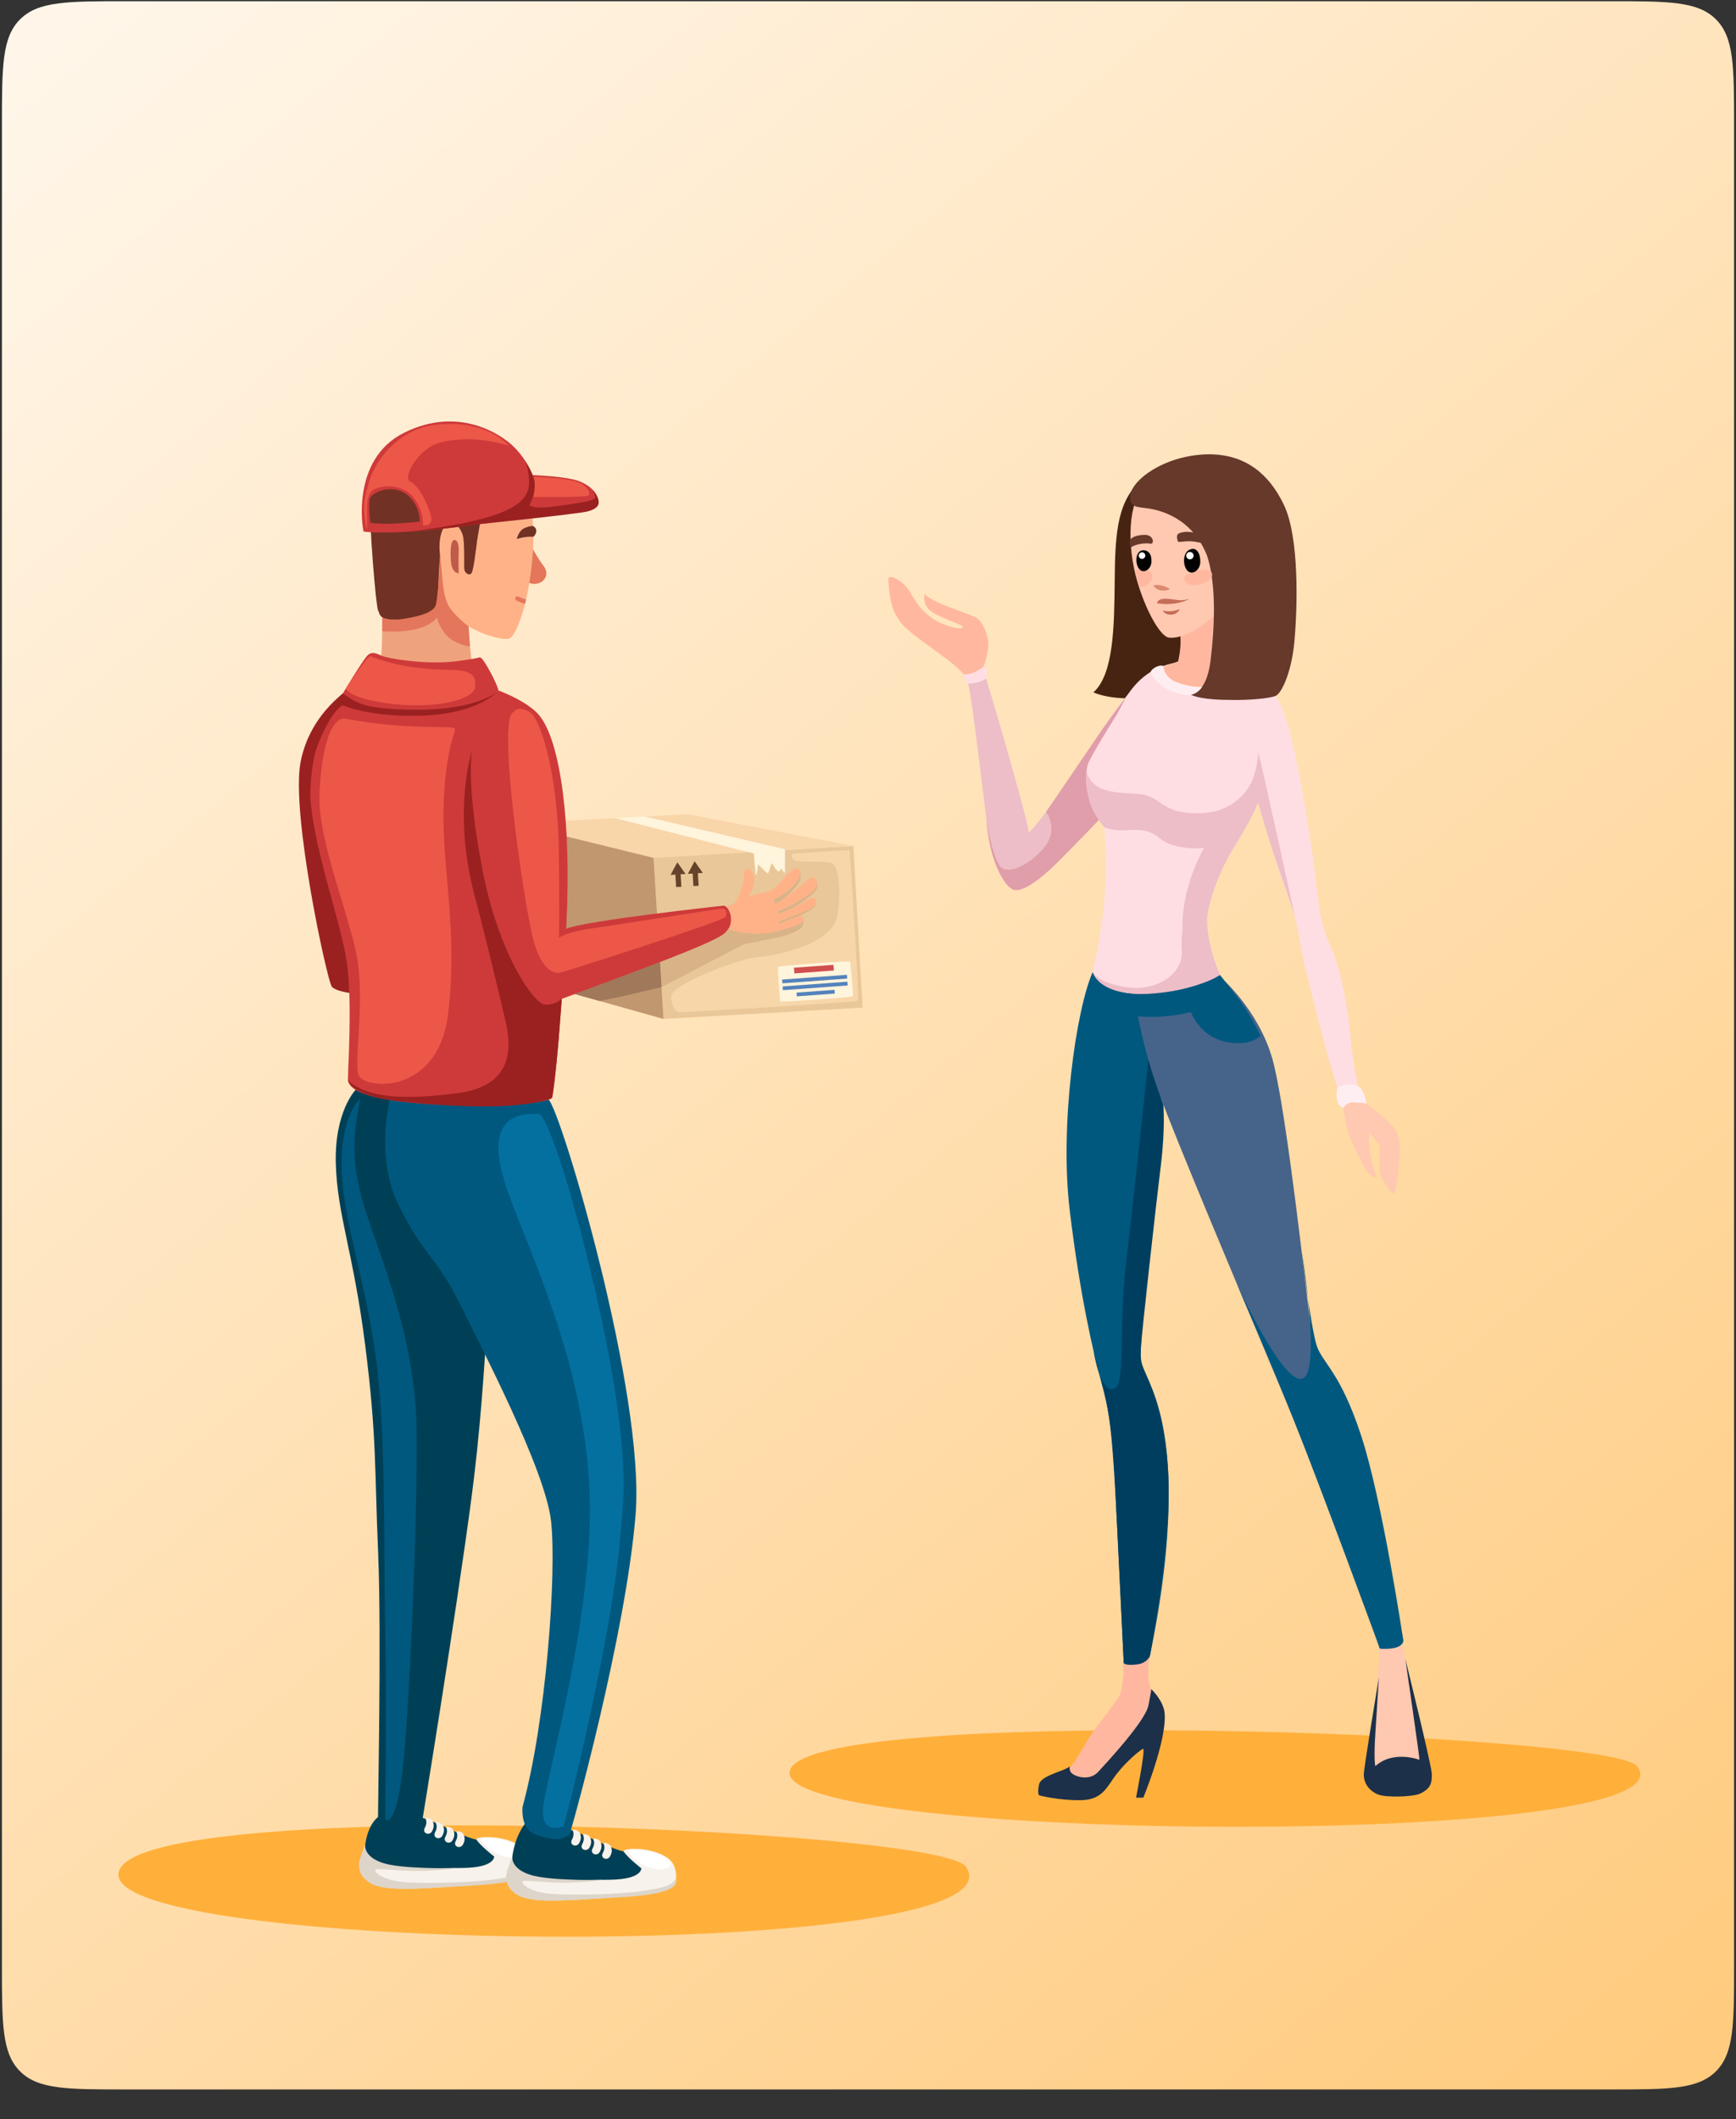 <svg width="449" height="548" viewBox="0 0 449 548" fill="none" xmlns="http://www.w3.org/2000/svg">
<rect x="0" y="0" width="449" height="548" fill="#333333" stroke="none"/>
<path d="M0.5 32.318C0.5 17.233 0.5 9.69 5.186 5.004C9.873 0.318 17.415 0.318 32.5 0.318H416.5C431.585 0.318 439.127 0.318 443.814 5.004C448.5 9.69 448.5 17.233 448.5 32.318V508.318C448.5 523.403 448.5 530.945 443.814 535.631C439.127 540.318 431.585 540.318 416.5 540.318H32.5C17.415 540.318 9.873 540.318 5.186 535.631C0.5 530.945 0.5 523.403 0.5 508.318V32.318Z" fill="url(#paint0_linear_11_2844)"/>
<path d="M423.405 456.707C416.57 447.943 204.195 440.449 204.195 458.475C204.194 476.495 440.15 478.181 423.405 456.707Z" fill="#FFB03B"/>
<path d="M249.836 482.729C243.001 472.624 30.626 463.984 30.626 484.766C30.625 505.542 266.581 507.486 249.836 482.729Z" fill="#FFB03B"/>
<path d="M135.383 137.162C135.383 137.162 138.078 143.064 140.522 146.243C142.964 149.423 139.149 152.568 135.669 150.132C132.189 147.697 135.383 137.162 135.383 137.162Z" fill="#E4765B"/>
<path d="M98.059 469.705C98.059 469.705 95.228 471.15 94.421 477.278C93.8 481.991 97.734 487.148 102.047 486.767C106.36 486.387 131.604 485.118 134.776 483.976C137.948 482.835 134.903 478.772 131.731 477.886C128.56 477 127.569 476.616 123.244 475.728C118.919 474.84 111.183 469.906 107.058 469.647C102.935 469.388 98.059 469.705 98.059 469.705Z" fill="#004056"/>
<path d="M94.46 476.998C94.46 476.998 92.975 480.869 92.911 482.201C92.848 483.533 93.992 487.683 101.032 488.273C108.072 488.863 127.831 487.132 131.763 486.371C135.696 485.609 136.473 484.356 136.663 484.04C136.854 483.723 137.41 479.569 134.903 477.619C130.622 474.288 122.696 474.838 123.244 475.728C124.2 477.277 127.815 480.092 127.815 480.092C127.815 480.092 128.053 482.914 119.87 483.041C111.688 483.168 103.601 483.343 99.415 482.201C95.228 481.059 94.134 478.918 94.46 476.998Z" fill="#F7F2EB"/>
<path d="M94.46 476.998C94.46 476.998 93.126 480.456 92.909 481.566C92.691 482.676 92.754 485.594 96.434 487.306C100.113 489.019 108.838 488.401 113.499 488.093C118.16 487.786 126.15 487.505 130.336 486.787C134.523 486.07 136.569 484.993 136.705 483.927C136.841 482.861 136.851 481.721 136.851 481.721C136.851 481.721 136.791 482.93 136.117 483.596C135.442 484.262 134.792 484.944 128.576 485.896C122.36 486.847 110.19 487.155 104.672 486.711C99.154 486.267 96.988 484.307 97.083 483.684C97.178 483.06 97.607 483.343 104.679 483.724C111.751 484.104 117.934 483.072 117.934 483.072C117.934 483.072 107.375 483.374 101.158 482.265C94.943 481.154 94.278 478.086 94.46 476.998Z" fill="#DDD5CA"/>
<path d="M135.545 478.997C134.356 476.952 130.978 475.847 128.243 475.453C125.508 475.059 124.342 475.596 124.342 475.596C124.342 475.596 124.96 476.809 126.435 478.07C127.91 479.33 131.192 480.639 133.309 480.377C135.426 480.116 135.545 478.997 135.545 478.997Z" fill="white"/>
<path d="M110.036 470.23C110.036 470.23 110.673 471.259 109.88 472.654C109.087 474.05 111.022 474.811 111.719 473.606C112.417 472.401 112.169 471.625 111.96 471.014C111.751 470.403 110.35 469.836 110.036 470.23Z" fill="#F7F2EB"/>
<path d="M112.7 471.372C112.7 471.372 113.337 472.4 112.544 473.796C111.752 475.191 113.686 475.952 114.384 474.747C115.081 473.542 114.833 472.766 114.624 472.155C114.416 471.544 113.014 470.978 112.7 471.372Z" fill="#F7F2EB"/>
<path d="M115.364 472.514C115.364 472.514 116.001 473.542 115.208 474.938C114.416 476.333 116.35 477.094 117.048 475.889C117.746 474.684 117.498 473.908 117.289 473.297C117.08 472.686 115.679 472.12 115.364 472.514Z" fill="#F7F2EB"/>
<path d="M118.028 473.656C118.028 473.656 118.665 474.684 117.872 476.08C117.079 477.475 119.014 478.236 119.712 477.031C120.409 475.826 120.161 475.05 119.953 474.439C119.744 473.828 118.342 473.261 118.028 473.656Z" fill="#F7F2EB"/>
<path d="M136.045 471.289C136.045 471.289 133.286 474.193 132.478 480.321C131.857 485.034 135.792 490.191 140.104 489.811C144.417 489.43 169.662 488.162 172.834 487.02C176.005 485.878 172.961 481.815 169.789 480.929C166.618 480.043 165.627 479.66 161.302 478.771C156.976 477.883 149.24 472.95 145.116 472.69C140.992 472.431 136.045 471.289 136.045 471.289Z" fill="#004056"/>
<path d="M132.517 480.042C132.517 480.042 131.032 483.913 130.968 485.245C130.905 486.577 132.049 490.728 139.089 491.318C146.13 491.908 165.888 490.176 169.821 489.415C173.753 488.654 174.53 487.401 174.72 487.084C174.911 486.767 175.467 482.613 172.96 480.663C168.679 477.332 160.753 477.883 161.301 478.772C162.257 480.322 165.872 483.136 165.872 483.136C165.872 483.136 166.11 485.958 157.928 486.085C149.745 486.212 141.658 486.387 137.472 485.245C133.286 484.103 132.192 481.962 132.517 480.042Z" fill="#F7F2EB"/>
<path d="M132.517 480.042C132.517 480.042 131.183 483.5 130.966 484.61C130.748 485.72 130.812 488.638 134.491 490.351C138.17 492.063 146.895 491.445 151.557 491.137C156.218 490.83 164.207 490.549 168.394 489.832C172.58 489.114 174.626 488.037 174.763 486.971C174.899 485.905 174.909 484.766 174.909 484.766C174.909 484.766 174.849 485.974 174.175 486.64C173.5 487.306 172.85 487.988 166.634 488.94C160.418 489.891 148.248 490.199 142.73 489.755C137.212 489.311 135.046 487.351 135.141 486.727C135.236 486.104 135.665 486.387 142.737 486.767C149.809 487.148 155.992 486.116 155.992 486.116C155.992 486.116 145.432 486.418 139.216 485.308C133 484.198 132.335 481.13 132.517 480.042Z" fill="#DDD5CA"/>
<path d="M173.603 482.041C172.413 479.995 169.036 478.891 166.3 478.496C163.565 478.102 162.399 478.639 162.399 478.639C162.399 478.639 163.018 479.852 164.493 481.113C165.967 482.374 169.25 483.682 171.367 483.42C173.483 483.159 173.603 482.041 173.603 482.041Z" fill="white"/>
<path d="M148.093 473.274C148.093 473.274 148.73 474.302 147.937 475.698C147.145 477.093 149.079 477.855 149.777 476.649C150.475 475.444 150.227 474.668 150.018 474.057C149.809 473.446 148.408 472.879 148.093 473.274Z" fill="#F7F2EB"/>
<path d="M150.757 474.415C150.757 474.415 151.394 475.444 150.602 476.839C149.809 478.235 151.743 478.996 152.441 477.791C153.139 476.586 152.891 475.81 152.682 475.199C152.473 474.588 151.072 474.021 150.757 474.415Z" fill="#F7F2EB"/>
<path d="M153.422 475.557C153.422 475.557 154.058 476.586 153.266 477.981C152.473 479.377 154.407 480.138 155.105 478.932C155.803 477.728 155.555 476.951 155.346 476.34C155.137 475.729 153.736 475.163 153.422 475.557Z" fill="#F7F2EB"/>
<path d="M156.086 476.699C156.086 476.699 156.722 477.727 155.93 479.123C155.137 480.518 157.072 481.28 157.769 480.074C158.467 478.869 158.219 478.093 158.01 477.482C157.801 476.871 156.4 476.305 156.086 476.699Z" fill="#F7F2EB"/>
<path d="M91.969 281.826C91.969 281.826 86.475 287.474 86.855 300.889C87.236 314.304 91.39 323.755 94.435 347.732C97.48 371.708 96.845 379.382 97.797 401.456C98.748 423.529 97.606 470.53 97.797 471.862C97.987 473.194 106.296 476.048 108.96 472.432C108.96 472.432 117.776 418.772 121.963 387.184C126.149 355.596 127.101 317.539 127.101 305.361C127.101 293.183 125.007 283.287 125.007 283.287C125.007 283.287 96.797 276.938 91.969 281.826Z" fill="#004056"/>
<path d="M101.222 282.907C101.222 282.907 96.655 298.13 102.935 311.259C109.214 324.389 113.02 325.15 118.728 336.758C124.437 348.366 140.992 379.953 142.514 393.273C144.036 406.593 141.246 445.158 135.156 467.231C135.156 467.231 134.522 472.691 138.074 474.195C144.766 477.026 146.954 474.688 147.335 474.195C147.715 473.701 161.923 422.578 164.397 391.561C166.871 360.544 145.347 288.123 141.932 284.373C138.518 280.624 104.076 278.72 101.222 282.907Z" fill="#00587F"/>
<path d="M91.214 177.529C91.214 177.529 80.196 183.863 77.722 197.183C75.248 210.503 84.572 253.413 85.809 255.125C87.046 256.838 95.038 257.313 95.038 257.313C95.038 257.313 95.133 254.364 92.85 223.918C90.567 193.472 91.214 177.529 91.214 177.529Z" fill="#9B2121"/>
<path d="M223.1 260.565L171.616 263.496L169.052 221.806L220.721 218.77L223.1 260.565Z" fill="#EAC798"/>
<path d="M175.184 222.981L173.443 226.239L177.305 226.004L175.184 222.981Z" fill="#66432B"/>
<path d="M176.023 225.91L174.669 225.992L174.876 229.398L176.23 229.316L176.023 225.91Z" fill="#66432B"/>
<path d="M179.65 222.709L177.91 225.967L181.772 225.733L179.65 222.709Z" fill="#66432B"/>
<path d="M180.49 225.638L179.136 225.72L179.343 229.126L180.697 229.044L180.49 225.638Z" fill="#66432B"/>
<path d="M169.051 221.806L132.905 212.932L135.202 253.271L171.615 263.496L169.051 221.806Z" fill="#C1976F"/>
<path d="M220.72 218.77L177.941 210.56L132.905 212.933L169.051 221.807L220.72 218.77Z" fill="#F9D5AA"/>
<path d="M95.069 175.458C87.488 177.845 79.466 190.555 80.227 205.524C80.917 219.101 88.345 238.887 89.741 249.036C91.136 259.184 89.994 275.93 89.994 279.101C89.994 282.273 96.591 284.937 114.224 285.698C131.857 286.459 142.133 284.937 142.767 283.922C143.401 282.907 145.558 258.931 146.573 236.858C147.588 214.784 145.431 191.569 139.088 184.593C132.746 177.615 108.77 171.145 95.069 175.458Z" fill="#CE3A3A"/>
<path d="M139.089 184.592C134.061 179.211 123.866 180.406 122.09 194.106C120.314 207.807 128.306 257.535 141.119 259.819C141.119 259.819 145.493 258.319 146.414 240.167C147.335 222.015 146.32 192.331 139.089 184.592Z" fill="#CE3A3A"/>
<path d="M98.748 148.248C98.748 148.248 99.192 166.117 98.495 170.09C97.797 174.063 97.36 174.857 97.36 174.857C97.36 174.857 100.208 179.011 108.453 179.011C116.698 179.011 122.471 175.459 122.471 175.459C122.471 175.459 122.027 171.463 121.456 166.262C120.885 161.061 121.456 157.509 121.456 157.509C121.456 157.509 121.075 140.764 113.495 139.685C105.916 138.606 98.939 140.319 98.748 148.248Z" fill="#EFA37D"/>
<path d="M114.542 150.785C114.796 154.59 115.811 157.635 119.49 160.743C123.169 163.851 130.082 165.691 131.731 165.119C133.38 164.549 136.869 156.429 137.821 142.729C138.772 129.028 134.712 113.742 122.471 111.395C110.229 109.048 99.933 121.036 101.878 132.454C103.823 143.871 114.542 150.785 114.542 150.785Z" fill="#FFB288"/>
<path d="M112.766 156.811C112.373 157.828 108.453 160.045 103.125 160.236C97.797 160.426 98.368 158.84 97.797 157.889C97.227 156.938 95.451 135.308 95.641 127.95C95.831 120.592 103.252 109.175 117.777 110.127C132.303 111.078 137.757 123.066 138.328 126.808C138.899 130.551 127.672 127.887 125.959 129.346C124.247 130.805 122.725 146.472 122.09 146.408C121.456 146.345 119.553 137.147 118.031 136.513C116.509 135.879 114.796 137.465 114.035 142.285C113.274 147.106 113.527 154.844 112.766 156.811Z" fill="#713125"/>
<path d="M119.797 151.038C118.536 153.314 116.064 151.355 115.049 148.882C114.035 146.408 112.703 140.001 114.732 136.513C116.762 133.024 119.397 136.666 119.797 138.86C120.197 141.054 120.675 149.453 119.797 151.038Z" fill="#FFB288"/>
<path d="M94.055 137.465C93.865 137.338 90.502 118.88 104.52 111.903C118.538 104.926 129.575 112.22 133 115.645C136.425 119.07 138.265 123.447 138.835 126.174C139.406 128.902 139.66 132.01 139.66 132.01C139.66 132.01 134.482 134.287 117.471 136.383C100.461 138.48 94.055 137.465 94.055 137.465Z" fill="#CE3A3A"/>
<path d="M95.796 135.161C95.796 135.161 95.263 130.916 95.626 129.108C95.989 127.301 101.222 125.065 104.98 127.728C108.738 130.392 108.565 134.882 108.565 134.882C108.565 134.882 99.843 135.911 95.796 135.161Z" fill="#713125"/>
<path d="M137.774 122.861C137.774 122.861 146.653 123.165 149.872 124.462C153.547 125.942 154.455 128.07 154.741 129.445C155.026 130.821 153.504 131.915 151.839 132.105C150.174 132.295 127.816 134.868 127.816 134.868C127.816 134.868 136.247 133.112 137.954 130.967C139.66 128.823 137.774 122.861 137.774 122.861Z" fill="#CE3A3A"/>
<path d="M95.038 169.497C93.809 170.726 88.661 179.342 88.661 179.342C88.661 179.342 89.361 182.69 104.33 183.451C119.299 184.212 128.817 179.579 128.878 178.534C128.94 177.489 125.198 170.398 124.341 170.091C123.485 169.782 125.578 170.068 117.777 171.019C109.975 171.97 100.035 170.228 98.608 169.54C97.18 168.851 96.084 168.45 95.038 169.497Z" fill="#CE3A3A"/>
<path d="M187.271 234.922C187.271 234.922 195.801 230.292 198.166 230.944C200.531 231.596 202.092 237.342 201.395 239.934C200.698 242.526 190.438 241.27 188.74 240.407C187.042 239.544 187.271 234.922 187.271 234.922Z" fill="#FFB288"/>
<path d="M189.409 234.222C191.046 232.74 192.337 228.776 192.386 226.659C192.436 224.542 192.978 224.696 193.196 224.621C193.414 224.545 194.931 225.12 195.064 227.198C195.196 229.277 193.82 232.359 192.039 233.284C190.258 234.208 189.409 234.222 189.409 234.222Z" fill="#FFB288"/>
<path d="M197.82 230.888C197.82 230.888 199.871 230.069 200.737 229.369C201.604 228.668 204.364 224.67 205.759 224.586C207.154 224.502 207.349 226.766 205.912 228.408C204.475 230.05 201.523 232.122 199.727 232.862C197.931 233.601 197.82 230.888 197.82 230.888Z" fill="#FFB288"/>
<path d="M199.138 241.133C203.028 240.649 207.386 239.11 207.771 238.103C208.157 237.096 207.292 236.549 206.194 236.97C205.096 237.391 201.907 238.858 200.198 239.298C198.488 239.74 199.138 241.133 199.138 241.133Z" fill="#FFB288"/>
<path d="M200.749 238.506C200.749 238.506 207.461 236.39 209.763 234.915C212.064 233.44 211.01 232.258 210.176 232.226C209.341 232.195 208.866 232.802 205.948 234.323C203.072 235.822 201.059 236.325 200.139 236.635C199.238 236.939 200.749 238.506 200.749 238.506Z" fill="#FFB288"/>
<path d="M200.837 235.874C200.837 235.874 208.497 232.487 210.421 230.42C212.345 228.353 210.921 226.784 210.011 226.916C209.101 227.048 206.06 230.412 200.782 233.602C195.504 236.791 199.145 236.618 200.837 235.874Z" fill="#FFB288"/>
<path d="M187.168 234.194C187.168 234.194 151.582 238.022 146.414 240.167C141.246 242.312 140.104 257.789 141.119 259.819C141.119 259.819 164.207 251.446 175.37 247.006C186.534 242.566 187.168 241.551 187.168 241.551C187.168 241.551 189.07 240.283 189.07 237.84C189.071 235.399 187.666 234.14 187.168 234.194Z" fill="#CE3A3A"/>
<path d="M166.821 211.144L203.025 219.605V225.821C203.025 225.821 202.312 225.108 202.074 224.584C201.836 224.061 202.074 225.393 201.361 225.298C200.647 225.203 199.957 223.49 199.672 223.299C199.386 223.109 198.922 225.821 198.589 225.821C198.257 225.821 196.346 223.775 196.162 223.585C195.979 223.395 195.792 226.439 195.554 226.296C195.316 226.153 194.985 220.715 194.985 220.715C194.985 220.715 158.921 211.558 159.159 211.546C159.396 211.534 166.821 211.144 166.821 211.144Z" fill="#FFF4DC"/>
<path d="M95.894 169.687C95.083 169.354 89.455 178.026 89.455 178.026C89.455 178.026 89.984 180.639 101.222 181.992C112.461 183.345 122.661 181.058 122.915 177.529C123.168 174 121.266 173.238 115.113 173.175C108.961 173.112 101.92 172.16 95.894 169.687Z" fill="#ED5748"/>
<path d="M128.502 179.011C128.502 179.011 122.978 183.552 108.009 183.533C93.04 183.514 91.895 181.322 88.662 179.342C88.662 179.342 81.116 185.925 79.53 196.961C77.944 207.998 80.862 218.337 80.862 218.337C80.862 218.337 78.705 201.338 82.32 192.331C85.936 183.324 88.662 182.386 88.662 182.386C88.662 182.386 95.768 185.608 109.658 185.037C123.549 184.466 128.502 179.011 128.502 179.011Z" fill="#9B2121"/>
<path d="M101.641 284.601C101.641 284.601 131.287 288.425 142.768 283.922C142.768 283.922 143.767 278.024 144.51 268.5C145.253 258.977 145.302 258.295 145.302 258.295C145.302 258.295 143.426 260.055 140.782 259.747C138.137 259.438 129.011 247.007 124.726 224.616C120.441 202.225 122.09 194.107 122.09 194.107C122.09 194.107 116.901 209.551 122.724 231.507C125.678 242.643 129.194 257.405 130.621 263.496C132.048 269.587 133.793 280.725 118.157 282.717C102.521 284.708 96.987 283.065 93.674 281.702C90.361 280.338 89.995 279.101 89.995 279.101C89.995 279.101 89.881 282.87 101.641 284.601Z" fill="#9B2121"/>
<path d="M89.455 185.861C85.917 185.18 83.163 192.498 82.638 205.27C82.112 218.043 91.264 238.38 92.659 249.67C94.055 260.96 91.644 273.963 92.659 277.833C93.674 281.702 113.21 283.668 115.874 262.356C118.538 241.044 114.225 223.918 114.732 208.442C115.24 192.965 118.027 189.286 117.649 188.398C117.27 187.51 105.279 188.905 89.455 185.861Z" fill="#ED5748"/>
<path d="M132.905 184.085C128.306 185.227 135.676 234.701 137.953 243.074C140.23 251.447 143.656 251.7 144.671 251.573C145.686 251.446 187.041 238.19 187.612 237.143C188.183 236.097 187.707 234.955 186.804 234.955C185.9 234.955 159.307 239.226 152.885 240.112C146.463 240.997 144.56 242.519 144.56 242.519C144.56 242.519 144.798 237.809 144.512 219.351C144.227 200.893 140.041 185.829 136.901 184.085C133.761 182.34 132.905 184.085 132.905 184.085Z" fill="#ED5748"/>
<path d="M98.887 159.641C98.887 159.641 99.985 160.807 104.901 159.95C109.816 159.094 111.814 158.143 112.575 156.779C113.336 155.415 113.863 143.556 113.863 143.556C113.863 143.556 114.511 150.375 114.542 150.785C114.573 151.194 114.933 155.315 116.37 157.222C117.808 159.129 119.682 160.884 121.203 161.971C121.203 161.971 121.494 166.613 121.54 167.031C121.586 167.449 117.396 166.452 115.398 164.2C113.4 161.948 113.019 159.633 113.019 159.633C113.019 159.633 110.648 164.012 98.862 163.25L98.887 159.641Z" fill="#E4765B"/>
<path d="M95.196 125.572C97.013 118.229 103.506 111.458 111.371 110.055C119.236 108.652 127.608 110.69 131.605 115.32C131.605 115.32 122.859 112.04 113.673 114.503C108.218 115.966 103.823 123.699 106.17 124.586C108.517 125.474 111.815 132.706 111.561 134.482C111.308 136.258 109.405 135.815 109.405 135.815C109.405 135.815 109.658 131.502 106.55 128.203C103.442 124.905 98.495 125.621 96.845 126.5C95.196 127.379 94.943 129.608 94.943 130.967C94.943 132.327 94.943 136.767 94.943 136.767C94.943 136.767 94.657 137.242 94.308 133.405C93.959 129.568 94.435 128.648 95.196 125.572Z" fill="#ED5748"/>
<path d="M137.954 123.302C137.954 123.302 138.704 125.347 137.954 128.49C137.954 128.49 151.553 128.68 152.219 128.109C152.885 127.538 151.776 125.441 149.127 124.541C146.478 123.641 137.954 123.302 137.954 123.302Z" fill="#ED5748"/>
<path d="M113.99 136.786C113.99 136.786 128.147 135.308 132.777 133.881C137.408 132.454 138.107 127.856 138.28 126.08C138.454 124.303 137.774 122.861 137.774 122.861C137.774 122.861 137.149 121.378 136.591 120.434C136.032 119.49 135.825 119.164 135.825 119.164C135.825 119.164 136.71 121.101 136.837 124.24C136.964 127.38 135.822 130.837 126.498 133.628C117.174 136.419 104.302 137.573 104.302 137.573L113.99 136.786Z" fill="#9B2121"/>
<path d="M124.127 135.525C124.127 135.525 149.523 132.898 151.933 132.263C154.344 131.629 155.111 130.678 154.775 129.25C154.439 127.823 153.208 126.579 153.208 126.579C153.208 126.579 153.963 127.792 153.932 128.68C153.9 129.568 147.588 130.444 142.546 131.052C137.503 131.661 136.94 130.592 136.94 130.592L124.127 135.525Z" fill="#9B2121"/>
<path d="M139.47 288.108C140.458 288.173 144.881 296.608 152.261 326.673C159.64 356.738 161.923 376.718 161.162 388.326C160.401 399.933 159.26 411.731 154.122 436.468C148.984 461.206 145.749 472.242 145.749 472.242C145.749 472.242 140.231 474.716 140.421 468.055C140.611 461.395 154.186 416.995 152.409 384.139C150.633 351.283 136.679 323.374 131.351 308.151C126.023 292.928 129.828 287.474 139.47 288.108Z" fill="#0470A0"/>
<path d="M93.166 284.175C93.166 284.175 88.191 288.186 88.346 301.428C88.501 314.67 94.308 330.351 97.099 350.142C99.89 369.931 99.22 398.982 99.618 420.294C100.016 441.606 99.618 470.403 99.618 470.403C99.618 470.403 102.046 473.447 103.949 459.113C105.852 444.778 108.009 392.258 107.755 370.058C107.501 347.858 99.93 329.083 95.038 314.622C90.146 300.16 91.517 292.802 93.166 284.175Z" fill="#00587F"/>
<path d="M204.704 220.879C204.801 220.683 219.326 219.809 219.643 219.865C219.96 219.922 222.181 258.233 221.927 258.741C221.673 259.248 176.448 261.785 175.814 261.785C175.18 261.785 173.784 261.087 173.594 257.789C173.404 254.491 191.607 247.831 195.54 247.577C199.473 247.324 215.203 244.598 216.535 236.827C217.867 229.056 216.535 223.918 215.267 223.221C213.998 222.523 206.399 223.094 205.505 222.523C204.611 221.952 204.704 220.879 204.704 220.879Z" fill="#F7D6AA"/>
<path d="M170.713 248.824C170.713 248.824 180.318 245.047 182.528 244.012C184.738 242.977 187.069 241.837 187.66 241.133C188.252 240.429 188.451 240.119 188.451 240.119C188.451 240.119 188.839 240.749 192.697 241.253C196.556 241.758 199.016 241.251 200.67 240.894C202.322 240.537 205.591 239.593 206.818 238.927C208.045 238.261 207.822 237.384 207.822 237.384C207.822 237.384 207.854 237.952 207.64 239.141C207.426 240.33 204.978 241.439 202.361 242.114C199.745 242.79 192.489 244.136 192.489 244.136L171.111 255.267L170.713 248.824Z" fill="#D8B387"/>
<path d="M211.136 232.99C211.224 233.528 210.947 234.272 209.436 235.113C207.925 235.954 201.562 238.243 201.562 238.243L201.551 238.864C201.551 238.864 203.799 237.97 204.839 237.532C205.88 237.095 206.704 236.827 206.704 236.827C206.704 236.827 210.225 235.224 210.748 234.384C211.271 233.544 211.136 232.99 211.136 232.99Z" fill="#D8B387"/>
<path d="M201.344 236.325C201.33 236.259 201.209 235.707 201.209 235.707C201.209 235.707 204.837 234.115 206.902 232.854C208.966 231.594 211.028 230.118 211.3 228.968C211.573 227.819 210.99 227.355 210.99 227.355C210.99 227.355 211.579 227.481 211.378 229.418C211.176 231.355 204.972 234.831 204.317 235.115C203.66 235.4 201.344 236.325 201.344 236.325Z" fill="#D8B387"/>
<path d="M200.564 233.735L200.058 232.717C200.058 232.717 202.668 231.39 204.52 229.755C206.372 228.12 207.163 226.616 206.823 225.402C206.823 225.402 207.26 225.813 206.974 227.355C206.688 228.897 203.494 232.134 200.564 233.735Z" fill="#D8B387"/>
<path d="M170.713 248.824L148.683 257.057L155.061 258.848C155.061 258.848 160.338 257.825 163.763 256.997C167.076 256.195 171.109 255.268 171.109 255.268L170.713 248.824Z" fill="#A0785A"/>
<path d="M219.912 248.7C219.63 248.354 201.358 249.775 201.229 250.005C201.099 250.234 201.658 258.886 201.888 259.016C202.117 259.146 220.33 257.924 220.566 257.65C220.803 257.376 219.912 248.7 219.912 248.7Z" fill="#FFF4DC"/>
<path d="M215.567 249.504L205.352 250.25L205.459 251.71L215.673 250.963L215.567 249.504Z" fill="#D14E4E"/>
<path d="M219.04 252.085L202.292 253.31L202.363 254.282L219.111 253.058L219.04 252.085Z" fill="#5383BC"/>
<path d="M219.171 253.86L202.422 255.085L202.493 256.057L219.242 254.833L219.171 253.86Z" fill="#5383BC"/>
<path d="M215.84 255.961L206.023 256.679L206.094 257.652L215.912 256.934L215.84 255.961Z" fill="#5383BC"/>
<path d="M135.915 155.683C135.919 155.655 135.921 155.627 135.925 155.6C135.956 155.411 136.005 155.227 136.071 155.047C134.973 154.73 134.1 154.28 134.09 154.276C133.811 154.13 133.466 154.24 133.321 154.519C133.175 154.799 133.284 155.143 133.564 155.289C133.606 155.311 134.559 155.803 135.782 156.153C135.797 156.039 135.836 155.919 135.886 155.806C135.888 155.764 135.898 155.723 135.915 155.683Z" fill="#E4765B"/>
<path d="M119.914 139.654C120.191 143.001 119.958 146.591 120.108 147.375C120.258 148.159 121.416 149.04 121.987 148.16C122.558 147.28 123.298 140.438 123.298 140.438L119.914 139.654Z" fill="#713125"/>
<path d="M133.666 139.393C133.666 139.393 135.819 138.636 137.954 138.812C137.954 138.812 138.709 138.192 138.709 137.29C138.709 136.388 137.877 136.036 137.877 136.036C137.877 136.036 137.06 135.91 135.569 136.608C134.078 137.306 133.666 139.393 133.666 139.393Z" fill="#713125"/>
<path d="M118.633 142.761C118.647 142.428 118.776 139.973 117.729 139.654C116.683 139.336 116.403 141.619 116.614 144.997C116.826 148.374 118.64 148.232 118.64 148.232C118.64 148.232 118.538 144.997 118.633 142.761Z" fill="#BF5B4B"/>
<path d="M290.58 180.555C286.311 180.417 283.588 179.392 282.799 179.055C288.055 174.288 288.182 162.081 288.305 150.27L288.327 148.265C288.485 134.896 289.768 128.002 296.936 122.628C297.834 123.049 305.146 126.718 307.115 135.01C309.293 144.183 310.018 160.24 309.81 166.652C309.566 174.215 305.273 178.741 297.048 180.104C294.838 180.47 292.662 180.622 290.58 180.555H290.58Z" fill="#472411"/>
<path d="M293.769 437.632C292.396 437.592 290.9 435.33 290.697 431.084C290.68 430.739 289.043 396.431 288.436 384.712C287.808 372.572 287.303 366.415 285.103 358.422C282.712 349.736 279.313 334.829 276.69 313.138C274.009 290.96 278.344 261.003 282.596 251.426L298.217 255.049L300.348 285.187C300.11 287.694 294.524 347.166 295.056 351.507C295.209 352.76 295.816 354.116 296.585 355.831C298.535 360.183 301.799 367.468 302.226 383.264C302.739 402.277 298.818 421.365 296.933 430.538C296.64 431.964 296.409 433.09 296.252 433.936C295.826 436.248 294.873 437.664 293.769 437.632Z" fill="#00587F"/>
<path d="M361.417 436.85C358.879 436.776 357.291 429.245 356.894 426.349C353.862 416.288 341.608 383.697 330.929 358.281L329.191 354.144C318.946 329.766 304.916 296.381 300.133 283.677C295.406 271.12 293.308 257.594 293.08 256.059L314.971 252.042C315.843 252.773 325.339 260.956 329.025 273.609C331.921 283.549 335.91 317.189 338.052 335.262C338.799 341.566 339.34 346.121 339.54 347.201C339.829 348.761 340.981 350.7 342.575 353.383C345.274 357.923 349.351 364.783 352.606 375.628C357.699 392.599 362.728 426.232 362.778 426.57C362.794 426.653 364.305 434.16 362.546 436.31C362.287 436.628 361.977 436.802 361.601 436.843C361.539 436.849 361.477 436.851 361.417 436.85Z" fill="#466489"/>
<path d="M298.189 173.771C296.934 178.216 290.775 204.583 286.622 209.444C282.316 214.484 268.891 226.035 267.058 227.37C264.235 229.959 263.26 229.884 262.645 229.864C262.386 229.856 261.598 229.83 261.501 228.26C261.345 225.701 265.956 215.844 266.34 215.075C266.732 214.667 269.968 211.517 278.606 198.378L278.869 197.979C287.581 184.726 292.983 176.508 298.189 173.771Z" fill="#EDBEC7"/>
<path d="M262.241 230.028C261.065 229.99 257.162 226.43 255.667 215.867C255.197 212.547 254.585 207.542 253.936 202.244C252.027 186.661 250.611 175.565 249.758 174.716C249.753 174.708 247.944 172.41 246.923 169.918C246.792 169.599 246.827 169.302 247.029 169.011C247.957 167.674 251.981 166.975 253.502 167.024C253.792 167.033 253.915 167.066 253.962 167.085C253.966 167.209 253.957 167.469 253.946 167.788C253.882 169.633 254.362 173.441 255.805 178.016C257.277 182.681 265.392 210.574 266.089 215.054C266.72 219.115 264.008 227.932 262.562 229.784C262.38 230.017 262.294 230.028 262.291 230.028C262.275 230.028 262.258 230.029 262.241 230.028Z" fill="#EDBEC7"/>
<path d="M295.039 256.336C284.911 256.009 282.874 251.705 282.674 251.212C282.985 250.102 287.657 232.967 285.768 214.075C283.762 194.027 289.267 177.506 299.465 172.967C302.662 171.544 306.346 170.888 310.413 171.02C318.449 171.279 326.084 174.77 327.047 177.487C328.388 181.27 330.669 193.663 325.194 205.433C323.848 208.326 322.366 211.312 320.933 214.201C316.518 223.093 312.349 231.492 312.037 237.105C311.656 243.957 314.385 250.841 314.808 251.863C313.954 252.456 308.047 256.247 296.69 256.353C296.129 256.358 295.574 256.352 295.041 256.335C295.041 256.335 295.04 256.336 295.039 256.336Z" fill="#FFDEE3"/>
<path d="M310.419 170.847C306.718 170.728 302.871 171.262 299.396 172.809C288.82 177.516 283.632 194.463 285.596 214.092C287.559 233.722 282.493 251.22 282.493 251.22C282.493 251.22 284.068 256.155 295.034 256.508C295.565 256.525 296.117 256.532 296.693 256.527C309.164 256.41 315.022 251.924 315.022 251.924C315.022 251.924 311.278 243.973 311.691 236.541C312.104 229.108 319.956 217.107 325.352 205.506C330.748 193.906 328.639 181.458 327.211 177.429C326.223 174.647 318.689 171.114 310.419 170.847Z" fill="#FFDEE3"/>
<path d="M323.47 174.491C330.138 178.177 332.183 180.845 336.044 200.443C338.675 213.797 340.18 226.296 340.651 230.385C340.899 232.535 341.095 234.233 341.505 236.405C341.97 238.872 342.418 240.234 342.985 241.959C343.851 244.595 345.621 246.469 347.616 256.529C349.111 264.069 349.474 271.135 350.164 275.026C350.973 279.582 351.418 282.091 351.946 283.547C352.412 284.83 353.32 285.518 354.049 286.071C354.973 286.772 355.404 287.151 355.08 288.093C354.742 289.077 353.787 290.052 352.614 290.014C351.653 289.983 349.189 289.438 347.159 284.655C344.591 278.606 340.568 262.358 337.376 249.372C336.182 244.514 335.747 240.185 334.936 237.116C333.844 232.978 331.635 228.195 330.418 223.909C328.32 216.524 325.608 209.306 324.274 203.109C322.401 194.406 323.526 177.792 323.47 174.491Z" fill="#FFDEE3"/>
<path d="M286.648 214.709C286.385 214.701 286.07 214.452 285.736 213.991C280.888 207.285 280.701 199.951 281.361 197.635C281.952 195.557 288.022 186.058 289.471 183.806C289.531 187.83 289.775 211.84 287.077 214.507C286.934 214.648 286.794 214.714 286.648 214.709Z" fill="#FFDEE3"/>
<path d="M309.075 178.478C308.625 178.464 308.168 178.424 307.72 178.36C300.839 177.378 299.741 173.665 299.589 172.922L304.711 171.028L304.733 170.938C304.739 170.911 305.388 168.183 305.335 165.806C305.282 163.454 305.37 158.033 305.371 157.979C305.928 150.808 314.615 147.132 317.392 147.222C317.88 147.237 318.182 147.364 318.222 147.569C318.382 148.397 318.235 152.606 318.078 157.062C317.87 162.993 317.655 169.126 318.019 170.182C318.56 171.754 320.177 172.734 320.754 173.042C319.902 173.987 315.342 178.681 309.075 178.478Z" fill="#FFB89F"/>
<path d="M302.918 164.932C302.54 164.92 302.171 164.902 301.868 164.757C299.59 163.672 296.242 157.484 294.176 150.455C291.35 140.841 291.759 129.708 296.203 125.382C298.866 122.789 303.852 121.15 308.608 121.303C313.048 121.447 316.783 123.155 319.124 126.114C325.305 133.924 324.195 141.88 322.822 147.185C321.381 152.761 310.714 164.838 302.918 164.932Z" fill="#FFC8B0"/>
<path d="M229.733 149.511C230.022 154.869 230.574 159.223 234.841 162.907C239.109 166.591 247.486 171.71 249.636 174.838C251.786 177.966 253.757 174.106 253.757 174.106C253.757 174.106 255.5 170.173 255.605 166.918C255.71 163.664 253.769 160.773 253.138 160.19C252.508 159.607 251.054 159.041 245.664 157.048C240.274 155.056 239.151 153.635 239.151 153.635C239.151 153.635 238.466 156.08 240.531 157.835C242.595 159.59 248.083 161.239 248.842 161.87C249.601 162.5 248.023 163.099 243.582 161.224C239.14 159.348 236.959 155.858 235.442 153.212C233.926 150.566 231.583 149.387 230.808 149.253C230.034 149.12 229.733 149.511 229.733 149.511Z" fill="#FFB89F"/>
<path d="M332.116 130.656C328.119 122.19 321.88 117.761 313.571 117.493C312.353 117.453 311.075 117.505 309.772 117.647C299.279 118.79 291.966 125.034 292.305 128.744C292.305 128.744 292.137 130.776 294.32 131.104C294.559 131.14 295.211 131.278 296.064 131.363C300.34 131.79 308.472 134.116 312.23 143.795C312.554 144.807 312.854 145.945 313.098 147.22C314.356 153.806 314.171 162.102 313.098 170.831C312.024 179.561 308.01 179.644 308.01 179.644C310.732 181.013 317.312 180.982 317.312 180.982C322.946 181.164 328.473 180.588 329.911 179.958C331.666 179.189 334.09 173.318 334.762 166.123C335.626 156.864 336.043 138.975 332.116 130.656Z" fill="#66392B"/>
<path d="M352.542 284.654C354.845 286.839 359.941 289.909 361.478 293.248C363.015 296.588 360.9 308.467 360.546 308.715C360.191 308.964 358.072 306.038 357.161 304.191C356.249 302.343 357.285 297.096 356.71 296.125C356.136 295.154 354.135 292.752 354.135 292.752C354.135 292.752 353.773 295.943 354.612 299.433C355.452 302.923 356.099 304.33 356.099 304.33C356.099 304.33 354.404 305.141 352.593 301.273C350.782 297.405 349.203 295.363 348.299 291.178C347.395 286.993 347.159 284.654 347.159 284.654H352.542Z" fill="#FFC8B0"/>
<path d="M278.618 461.816C275.514 461.726 273.46 461.143 273.41 460.783C273.287 459.896 273.759 459.468 275.417 458.122C276.502 457.241 277.189 456.762 278.325 455C278.911 454.092 281.466 449.594 282.304 448.398C283.889 446.135 285.037 444.813 287.158 441.893C288.366 440.23 289.239 439.029 289.417 438.767C289.892 438.074 290.605 435.183 290.641 430.05C290.641 430.05 291.31 430.49 293.975 429.979C296.954 429.408 297.414 428.206 297.414 428.206C297.281 428.956 296.916 431.296 297.003 433.885C297.053 435.365 297.781 436.923 298.486 438.43C299.294 440.157 300.129 441.943 299.889 443.547C299.635 445.247 298.511 446.146 296.955 447.39C295.813 448.303 294.392 449.44 292.947 451.216C292.078 452.285 291.249 453.39 290.448 454.458C288.176 457.486 286.029 460.347 283.769 461.227C282.645 461.664 280.769 461.879 278.618 461.817C278.619 461.816 278.618 461.816 278.618 461.816Z" fill="#FFB89F"/>
<path d="M358.45 456.706C356.36 456.636 354.021 459.338 354.028 458.03C354.033 457.04 355.034 450.516 355.316 446.312C355.839 438.478 357.101 427.58 356.851 425.019C356.661 423.076 356.917 421.646 357.613 420.769C358.322 419.875 359.378 419.717 360.14 419.742C360.765 419.763 361.286 419.907 361.475 419.966C361.66 420.686 362.9 425.562 363.658 429.998C364.517 435.024 368.326 454.02 368.257 456.232C368.201 458.027 365.273 456.128 362.112 456.462L361.708 456.506C360.741 456.611 359.538 456.742 358.45 456.706Z" fill="#FFC8B0"/>
<path d="M356.613 425.344C356.613 425.344 357.436 425.703 359.656 425.344C361.877 424.985 362.961 424.285 362.961 424.285L360.419 412.085L353.039 414.985L356.613 425.344Z" fill="#466489"/>
<path d="M276.771 456.705C275.661 457.931 269.301 459.037 268.758 461.389C268.216 463.742 268.758 464.27 268.758 464.27C268.758 464.27 273.989 465.644 279.714 465.51C285.438 465.377 286.354 461.78 289.068 458.407C291.782 455.033 294.765 452.713 295.604 452.224C296.443 451.736 293.827 464.869 293.827 464.869H295.702C295.702 464.869 301.772 450.208 301.229 443.107C300.975 439.784 297.775 436.812 297.775 436.812C297.775 436.812 297.824 436.95 297.035 440.989C296.245 445.028 286.425 455.601 284.007 458.22C281.589 460.838 277.456 459.223 276.919 458.224C276.383 457.226 276.771 456.705 276.771 456.705Z" fill="#1C3049"/>
<path d="M356.637 433.772C356.637 433.772 352.826 456.656 352.74 458.696C352.654 460.735 353.744 462.89 356.346 464.022C358.312 464.877 365.437 464.689 367.291 463.822C369.995 462.557 370.403 461.092 370.317 458.696C370.231 456.299 363.497 429.093 363.497 429.093C363.497 429.093 367.141 454.28 367.141 455.078C367.141 455.078 360.359 452.488 355.723 456.713C355.723 456.713 355.265 455.371 355.709 448.434C356.152 441.497 356.637 433.772 356.637 433.772Z" fill="#1C3049"/>
<path d="M325.786 196.089C325.709 195.993 324.201 201.41 323.675 202.34C322.152 205.304 318.327 210.176 310.172 210.288C299.365 210.436 301.105 205.624 293.703 205.254C286.301 204.884 282.972 204.366 281.084 199.925C281.084 199.925 280.877 209.034 285.736 213.991C285.736 213.991 288.004 214.911 291.113 214.709C294.222 214.507 297.257 214.359 299.995 216.802C302.734 219.244 308.955 219.711 311.469 219.221C311.469 219.221 305.492 229.014 305.853 240.368H305.854C305.614 242.639 305.555 244.238 305.677 245.647C306.213 251.865 299.051 256.317 291.927 255.355C284.804 254.393 283.258 252.215 282.597 251.42C282.597 251.42 284.118 257.761 297.072 256.969C310.026 256.178 315.54 252.11 315.54 252.11C315.54 252.11 312.201 244.749 312.194 237.809C312.198 237.661 312.286 235.061 314.01 230.028C315.773 224.887 318.14 220.713 319.786 218.018C319.901 217.835 320.015 217.651 320.13 217.468C324.127 211.102 325.38 207.497 325.38 207.497C325.38 207.497 327.489 215.098 330.114 222.852C332.739 230.606 334.585 235.604 334.937 237.115C334.936 237.115 326.082 196.459 325.786 196.089Z" fill="#EDBEC7"/>
<path d="M316.967 208.919C316.967 208.919 321.159 206.982 323.186 203.33C325.212 199.678 325.459 194.447 325.459 194.447L330.031 217.361L325.41 205.904L319.34 214.039L316.967 208.919Z" fill="#EDBEC7"/>
<path d="M290.641 430.049C290.641 430.049 290.928 430.766 293.926 430.433C296.924 430.1 297.442 428.051 297.442 428.051C297.442 428.051 302.427 402.349 302.272 385.039C302.117 367.729 297.721 358.559 296.585 355.83C295.45 353.101 294.863 352.505 295.069 348.642C295.277 344.78 299.057 310.917 300.242 301.33C301.426 291.743 300.89 285.662 300.89 285.662C300.89 285.662 298.196 278.559 297.01 274.072C297.01 274.072 293.629 306.478 291.359 325.652C289.089 344.826 291.359 358.585 287.905 359.207C284.451 359.828 282.842 349.411 282.842 349.411C282.842 349.411 285.561 359.218 286.29 363.329C287.018 367.441 287.786 370.995 288.934 394.624C290.081 418.254 290.641 430.049 290.641 430.049Z" fill="#003E60"/>
<path d="M319.925 332.069C319.925 332.069 326.751 347.485 334.523 366.959C342.297 386.432 356.893 426.349 356.893 426.349C356.893 426.349 362.639 426.892 362.961 424.286C362.961 424.286 357.583 388.19 352.106 371.413C346.628 354.636 342.096 352.603 340.558 347.978C339.02 343.353 336.611 323.221 336.611 323.221C336.611 323.221 341.891 354.769 336.857 356.5C331.824 358.231 319.925 332.069 319.925 332.069Z" fill="#00587F"/>
<path d="M282.596 251.398C282.596 251.398 283.572 256.194 293.14 257.027C302.709 257.859 314.256 253.455 315.539 252.105L319.45 257.131C319.45 257.131 308.911 264.098 294.065 262.805C279.22 261.512 280.539 258.31 280.539 258.31L282.596 251.398Z" fill="#00587F"/>
<path d="M308.01 261.728C308.01 261.728 310.21 267.876 316.798 269.357C323.386 270.837 326.038 267.853 326.038 267.853C326.038 267.853 323.066 261.485 319.451 257.13L308.01 261.728Z" fill="#00587F"/>
<path d="M300.93 172.199C300.93 172.199 300.735 175.239 304.806 176.608C308.877 177.978 310.928 177.581 310.928 177.581C310.928 177.581 310.176 179.088 308.009 179.643C305.843 180.198 299.376 178.188 297.576 173.771C297.576 173.771 297.775 173.111 298.941 172.5C300.106 171.89 300.93 172.199 300.93 172.199Z" fill="#FFEEF1"/>
<path d="M347.159 284.655C347.159 284.655 347.499 284.253 349.09 283.976C350.682 283.698 352.542 284.655 352.542 284.655C352.542 284.655 352.106 285.401 351.366 285.937C350.626 286.474 348.905 286.141 348.905 286.141L347.159 284.655Z" fill="#FFC8B0"/>
<path d="M291.084 180.566C291.084 180.566 289.347 183.989 288.613 185.145C287.879 186.302 282.218 195.296 281.36 197.635C280.503 199.974 280.479 207.132 284.192 212.041C284.192 212.041 279.318 217.197 273.742 222.773C268.166 228.349 263.873 230.919 261.998 230.029C260.123 229.139 258.22 225.713 256.852 221.529C255.484 217.345 255.079 211.455 255.079 211.455C255.079 211.455 256.076 219.319 258.297 223.514C260.518 227.708 269.252 221.573 271.226 217.362C273.2 213.151 270.536 209.993 270.536 209.993C270.536 209.993 281.946 193.232 284.187 189.945C286.429 186.657 291.084 180.566 291.084 180.566Z" fill="#E09DAA"/>
<path d="M249.18 174.425C249.18 174.425 250.906 174.487 252.622 173.555C254.338 172.623 254.478 172.224 254.478 172.224C254.478 172.224 255.231 172.889 255.286 174.054C255.342 175.22 255.079 175.48 255.079 175.48C255.079 175.48 253.156 176.801 250.418 176.779C250.418 176.779 250.049 176.774 249.605 175.923C249.161 175.072 249.18 174.425 249.18 174.425Z" fill="#FFDEE3"/>
<path d="M345.898 281.247C345.898 281.247 345.427 282.928 345.898 284.655C346.37 286.382 347.411 286.48 347.411 286.48C347.411 286.48 348.072 284.935 350.515 285.084C352.958 285.235 353.369 285.384 353.369 285.384C353.369 285.384 353.274 283.939 352.542 282.421C351.81 280.904 351.033 280.719 351.033 280.719C351.033 280.719 348.24 279.849 345.898 281.247Z" fill="#FFEEF1"/>
<path d="M299.253 156.013C299.253 156.013 300.13 156.164 301.513 156.201C302.897 156.238 305.847 156.013 307.648 154.802C307.648 154.802 306.398 155.352 304.764 155.19C303.129 155.027 299.571 154.129 299.253 156.013Z" fill="#C66D58"/>
<path d="M300.768 157.875C300.768 157.875 300.846 157.906 300.973 157.94C301.102 157.975 301.279 158.013 301.486 158.035C301.692 158.061 301.925 158.076 302.174 158.079C302.299 158.082 302.428 158.078 302.559 158.076L302.741 158.07L302.963 158.055C303.084 158.043 303.193 158.03 303.324 158.01C303.448 157.989 303.573 157.968 303.693 157.94C303.815 157.914 303.934 157.886 304.047 157.854C304.162 157.825 304.271 157.792 304.373 157.762C304.58 157.702 304.758 157.642 304.888 157.601C305.021 157.557 305.096 157.532 305.096 157.532C305.096 157.532 305.073 157.613 305.004 157.738C304.936 157.863 304.82 158.032 304.649 158.206C304.477 158.379 304.247 158.555 303.967 158.692C303.828 158.762 303.676 158.821 303.516 158.865C303.363 158.912 303.178 158.938 303.004 158.957L302.782 158.963C302.669 158.966 302.611 158.954 302.524 158.95C302.364 158.936 302.206 158.91 302.057 158.869C301.756 158.791 301.487 158.663 301.284 158.516C301.079 158.368 300.941 158.207 300.864 158.083C300.787 157.959 300.768 157.875 300.768 157.875Z" fill="#C66D58"/>
<path d="M298.343 151.361C298.343 151.361 298.8 152.505 300.395 152.689C301.989 152.872 302.59 152.293 302.59 152.293C302.59 152.293 301.417 151.592 300.253 151.369C299.09 151.146 298.343 151.361 298.343 151.361Z" fill="#DB8971"/>
<path d="M306.252 149.521C306.423 147.873 312.9 146.441 313.419 148.169C313.937 149.897 312.097 150.754 309.83 151.229C307.562 151.704 306.147 150.53 306.252 149.521Z" fill="#FFB89F"/>
<path d="M292.423 141.665C292.494 141.361 294.909 140.207 297.591 140.59C298.585 140.732 298.426 138.321 296.132 138.316C293.838 138.31 292.396 139.057 292.263 139.797C292.13 140.538 292.423 141.665 292.423 141.665Z" fill="#66392B"/>
<path d="M293.704 147.291C294.036 149.443 294.607 151.497 294.972 151.739C295.336 151.981 298.384 150.729 297.996 148.741C297.608 146.754 293.704 147.291 293.704 147.291Z" fill="#FFB89F"/>
<path d="M295.862 142.295C293.702 142.15 293.42 145.564 294.606 147.09C295.729 148.535 297.753 147.247 297.818 145.225C297.886 143.12 296.906 142.365 295.862 142.295Z" fill="black"/>
<path d="M296.193 143.453C296.314 143.905 296.047 144.37 295.595 144.492C295.143 144.613 294.678 144.346 294.556 143.894C294.434 143.442 294.702 142.977 295.154 142.855C295.606 142.734 296.071 143.001 296.193 143.453Z" fill="white"/>
<path d="M308.626 141.933C306.004 141.933 305.682 145.74 306.969 147.403C308.179 148.969 310.371 147.573 310.442 145.386C310.516 143.109 309.507 141.933 308.626 141.933Z" fill="black"/>
<path d="M308.676 143.435C308.812 143.943 308.512 144.466 308.004 144.603C307.496 144.739 306.974 144.439 306.837 143.931C306.7 143.423 307 142.901 307.509 142.764C308.017 142.627 308.539 142.928 308.676 143.435Z" fill="white"/>
<path d="M304.706 140.088C304.97 140.314 306.928 139.743 308.889 140.055C310.849 140.366 312.327 140.794 312.327 140.794C312.327 140.794 311.24 138.56 309.258 137.879C307.276 137.198 304.764 137.59 304.5 138.351C304.235 139.113 304.706 140.088 304.706 140.088Z" fill="#66392B"/>
<defs>
<linearGradient id="paint0_linear_11_2844" x1="13.5" y1="10.5" x2="449" y2="540" gradientUnits="userSpaceOnUse">
<stop stop-color="#FFF6E9"/>
<stop offset="1" stop-color="#FFCA7C"/>
</linearGradient>
</defs>
</svg>
